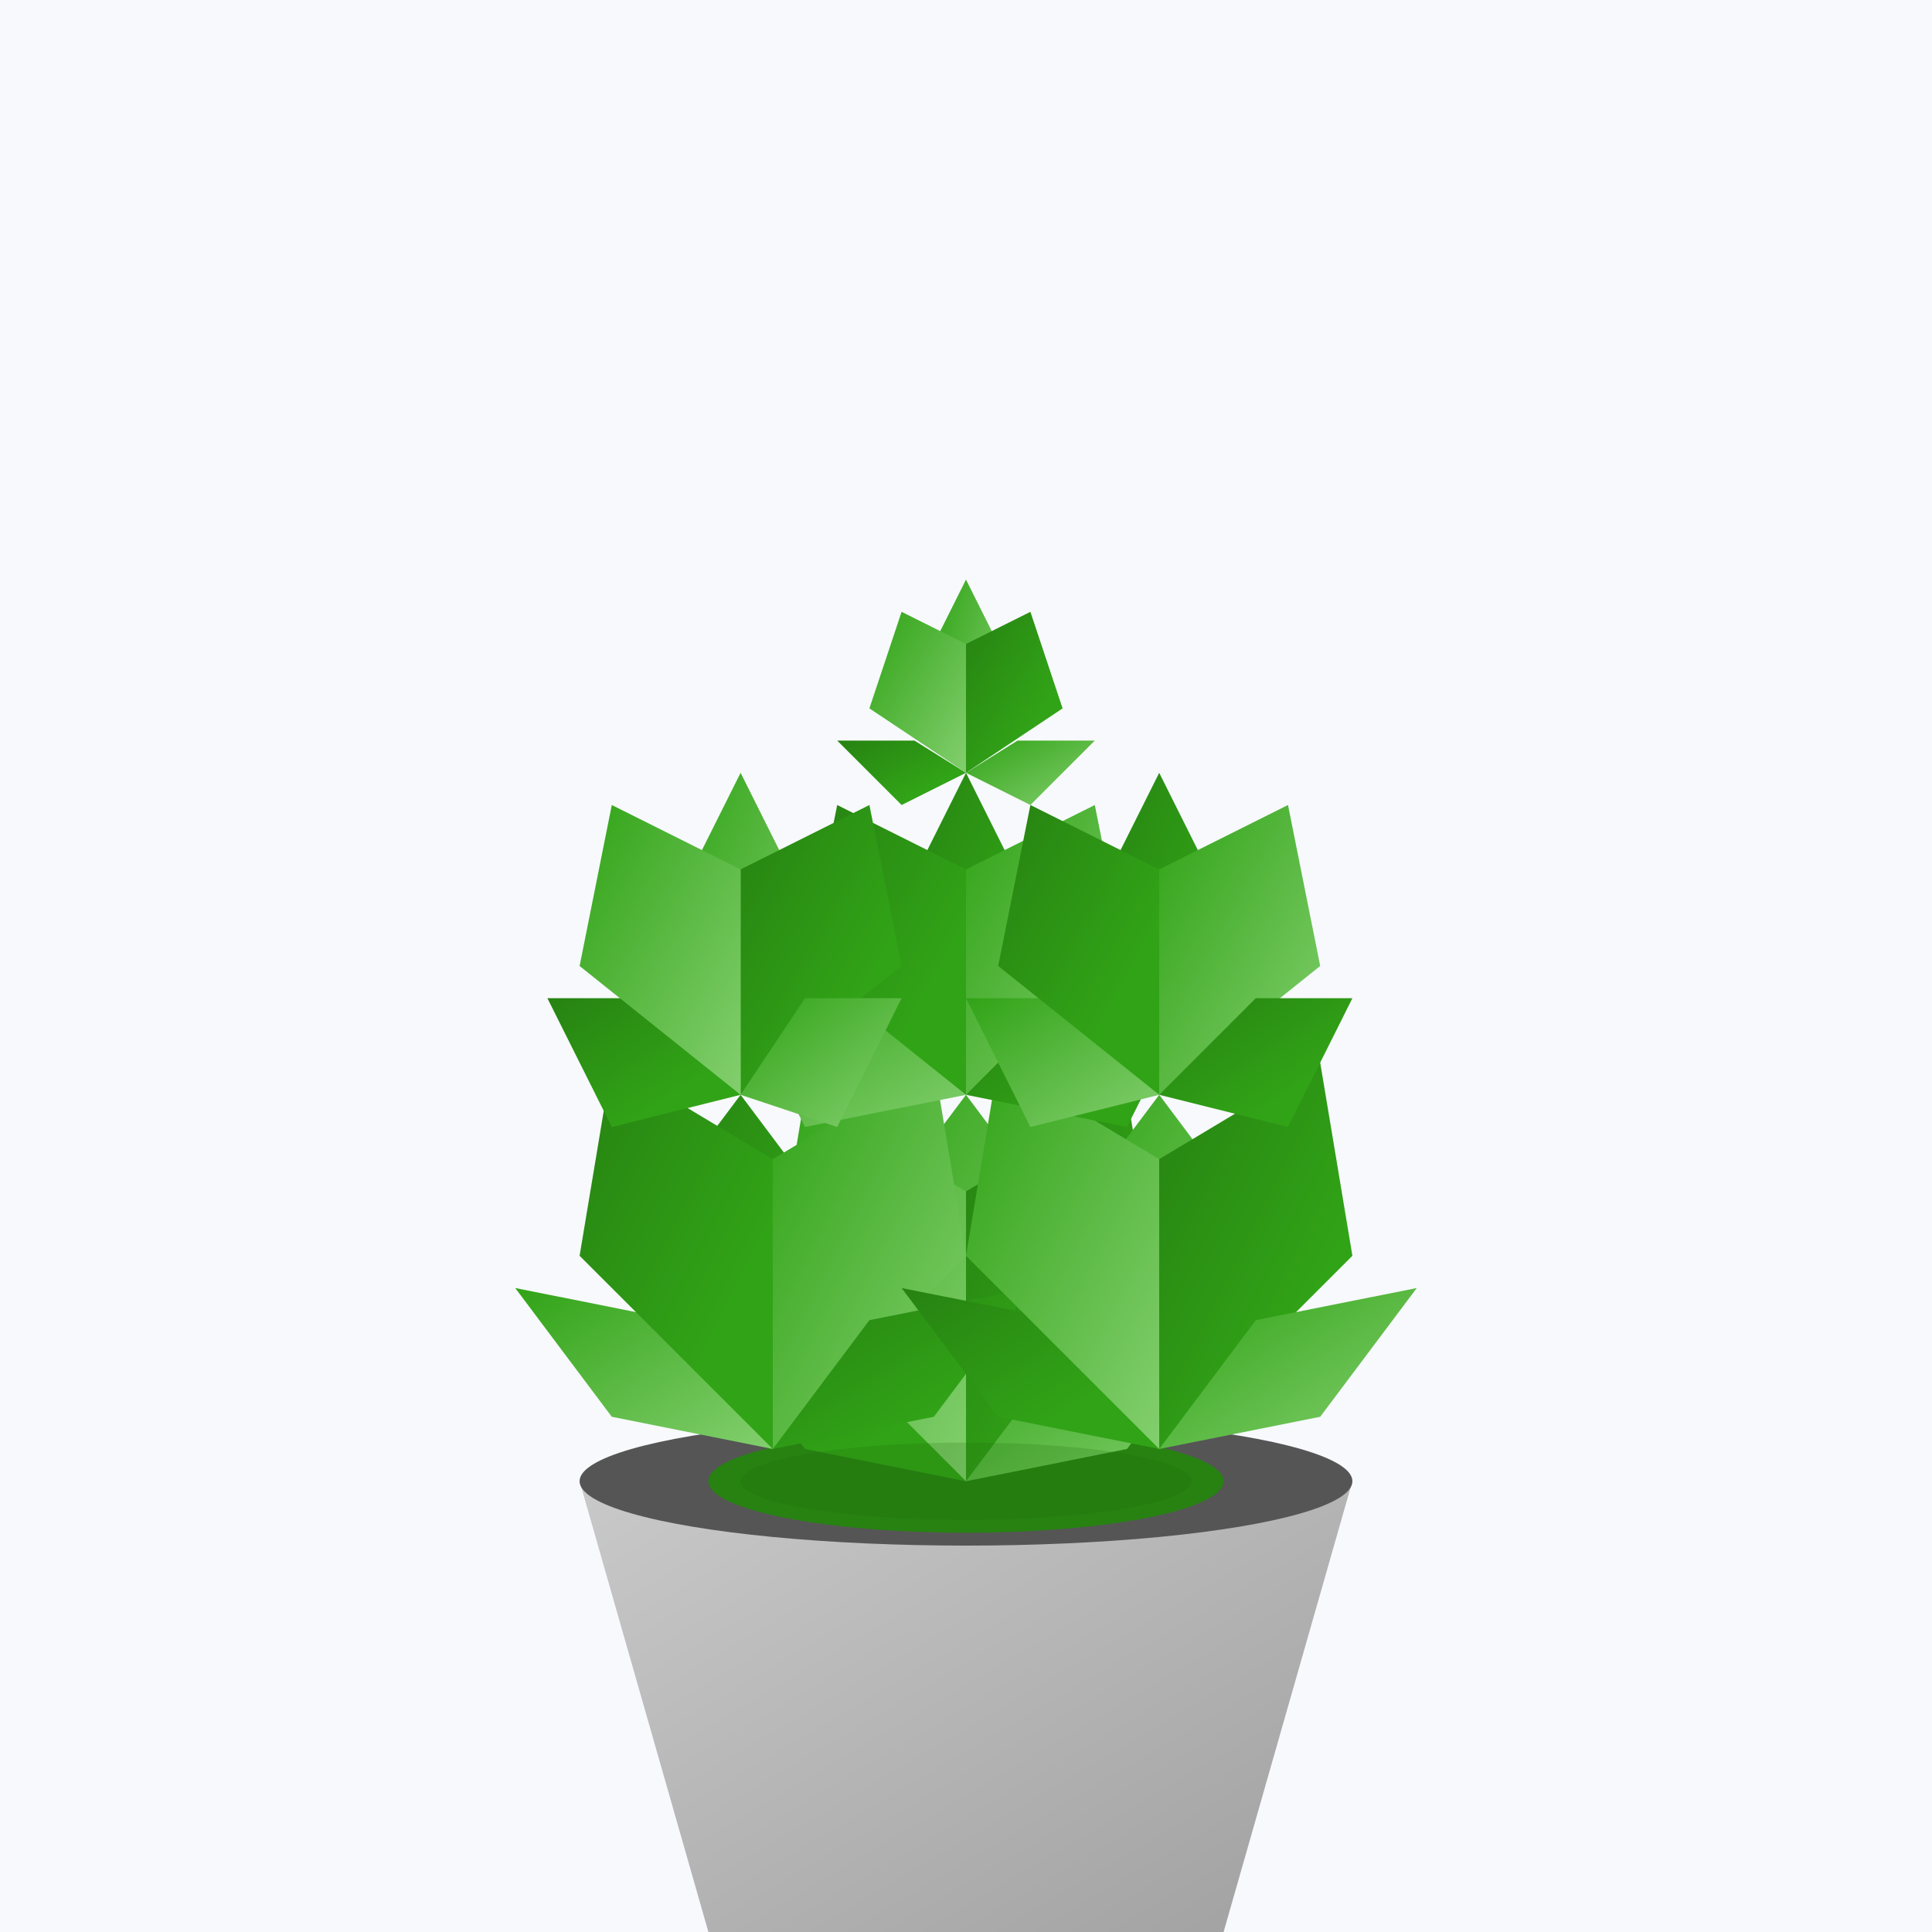 <svg xmlns="http://www.w3.org/2000/svg" width="300" height="300" viewBox="0 0 300 300">
  <defs>
    <linearGradient id="succulent1" x1="0%" y1="0%" x2="100%" y2="100%">
      <stop offset="0%" style="stop-color:#31a317;stop-opacity:1" />
      <stop offset="100%" style="stop-color:#83cf6e;stop-opacity:1" />
    </linearGradient>
    <linearGradient id="succulent2" x1="0%" y1="0%" x2="100%" y2="100%">
      <stop offset="0%" style="stop-color:#278212;stop-opacity:1" />
      <stop offset="70%" style="stop-color:#31a317;stop-opacity:1" />
    </linearGradient>
    <linearGradient id="pot" x1="0%" y1="0%" x2="100%" y2="100%">
      <stop offset="0%" style="stop-color:#c9c9c9;stop-opacity:1" />
      <stop offset="100%" style="stop-color:#a0a0a0;stop-opacity:1" />
    </linearGradient>
  </defs>
  
  <rect width="100%" height="100%" fill="#f7f9fc" />
  
  <!-- Pot -->
  <path d="M90,230 L210,230 L190,300 L110,300 Z" fill="url(#pot)" />
  <ellipse cx="150" cy="230" rx="60" ry="10" fill="#555555" />
  
  <!-- Plant base -->
  <ellipse cx="150" cy="230" rx="40" ry="8" fill="#278212" />
  
  <!-- Succulent leaves -->
  <!-- Center -->
  <path d="M150,230 L165,190 L150,170 L135,190 Z" fill="url(#succulent1)" />
  <path d="M150,230 L180,200 L175,170 L150,185 Z" fill="url(#succulent2)" />
  <path d="M150,230 L175,225 L190,205 L165,210 Z" fill="url(#succulent1)" />
  <path d="M150,230 L125,225 L110,205 L135,210 Z" fill="url(#succulent2)" />
  <path d="M150,230 L120,200 L125,170 L150,185 Z" fill="url(#succulent1)" />
  
  <!-- Left -->
  <path d="M120,225 L130,190 L115,170 L100,190 Z" fill="url(#succulent2)" />
  <path d="M120,225 L150,195 L145,165 L120,180 Z" fill="url(#succulent1)" />
  <path d="M120,225 L145,220 L160,200 L135,205 Z" fill="url(#succulent2)" />
  <path d="M120,225 L95,220 L80,200 L105,205 Z" fill="url(#succulent1)" />
  <path d="M120,225 L90,195 L95,165 L120,180 Z" fill="url(#succulent2)" />
  
  <!-- Right -->
  <path d="M180,225 L195,190 L180,170 L165,190 Z" fill="url(#succulent1)" />
  <path d="M180,225 L210,195 L205,165 L180,180 Z" fill="url(#succulent2)" />
  <path d="M180,225 L205,220 L220,200 L195,205 Z" fill="url(#succulent1)" />
  <path d="M180,225 L155,220 L140,200 L165,205 Z" fill="url(#succulent2)" />
  <path d="M180,225 L150,195 L155,165 L180,180 Z" fill="url(#succulent1)" />
  
  <!-- Top rosette -->
  <path d="M150,170 L160,140 L150,120 L140,140 Z" fill="url(#succulent2)" />
  <path d="M150,170 L175,150 L170,125 L150,135 Z" fill="url(#succulent1)" />
  <path d="M150,170 L175,175 L185,155 L165,155 Z" fill="url(#succulent2)" />
  <path d="M150,170 L125,175 L115,155 L135,155 Z" fill="url(#succulent1)" />
  <path d="M150,170 L125,150 L130,125 L150,135 Z" fill="url(#succulent2)" />
  
  <!-- Small top rosette -->
  <path d="M150,120 L155,100 L150,90 L145,100 Z" fill="url(#succulent1)" />
  <path d="M150,120 L165,110 L160,95 L150,100 Z" fill="url(#succulent2)" />
  <path d="M150,120 L160,125 L170,115 L158,115 Z" fill="url(#succulent1)" />
  <path d="M150,120 L140,125 L130,115 L142,115 Z" fill="url(#succulent2)" />
  <path d="M150,120 L135,110 L140,95 L150,100 Z" fill="url(#succulent1)" />
  
  <!-- Left rosette -->
  <path d="M115,170 L125,140 L115,120 L105,140 Z" fill="url(#succulent1)" />
  <path d="M115,170 L140,150 L135,125 L115,135 Z" fill="url(#succulent2)" />
  <path d="M115,170 L130,175 L140,155 L125,155 Z" fill="url(#succulent1)" />
  <path d="M115,170 L95,175 L85,155 L100,155 Z" fill="url(#succulent2)" />
  <path d="M115,170 L90,150 L95,125 L115,135 Z" fill="url(#succulent1)" />
  
  <!-- Right rosette -->
  <path d="M180,170 L190,140 L180,120 L170,140 Z" fill="url(#succulent2)" />
  <path d="M180,170 L205,150 L200,125 L180,135 Z" fill="url(#succulent1)" />
  <path d="M180,170 L200,175 L210,155 L195,155 Z" fill="url(#succulent2)" />
  <path d="M180,170 L160,175 L150,155 L165,155 Z" fill="url(#succulent1)" />
  <path d="M180,170 L155,150 L160,125 L180,135 Z" fill="url(#succulent2)" />
  
  <!-- Details -->
  <ellipse cx="150" cy="230" rx="35" ry="6" fill="#1e6a0e" opacity="0.2" />
</svg>
